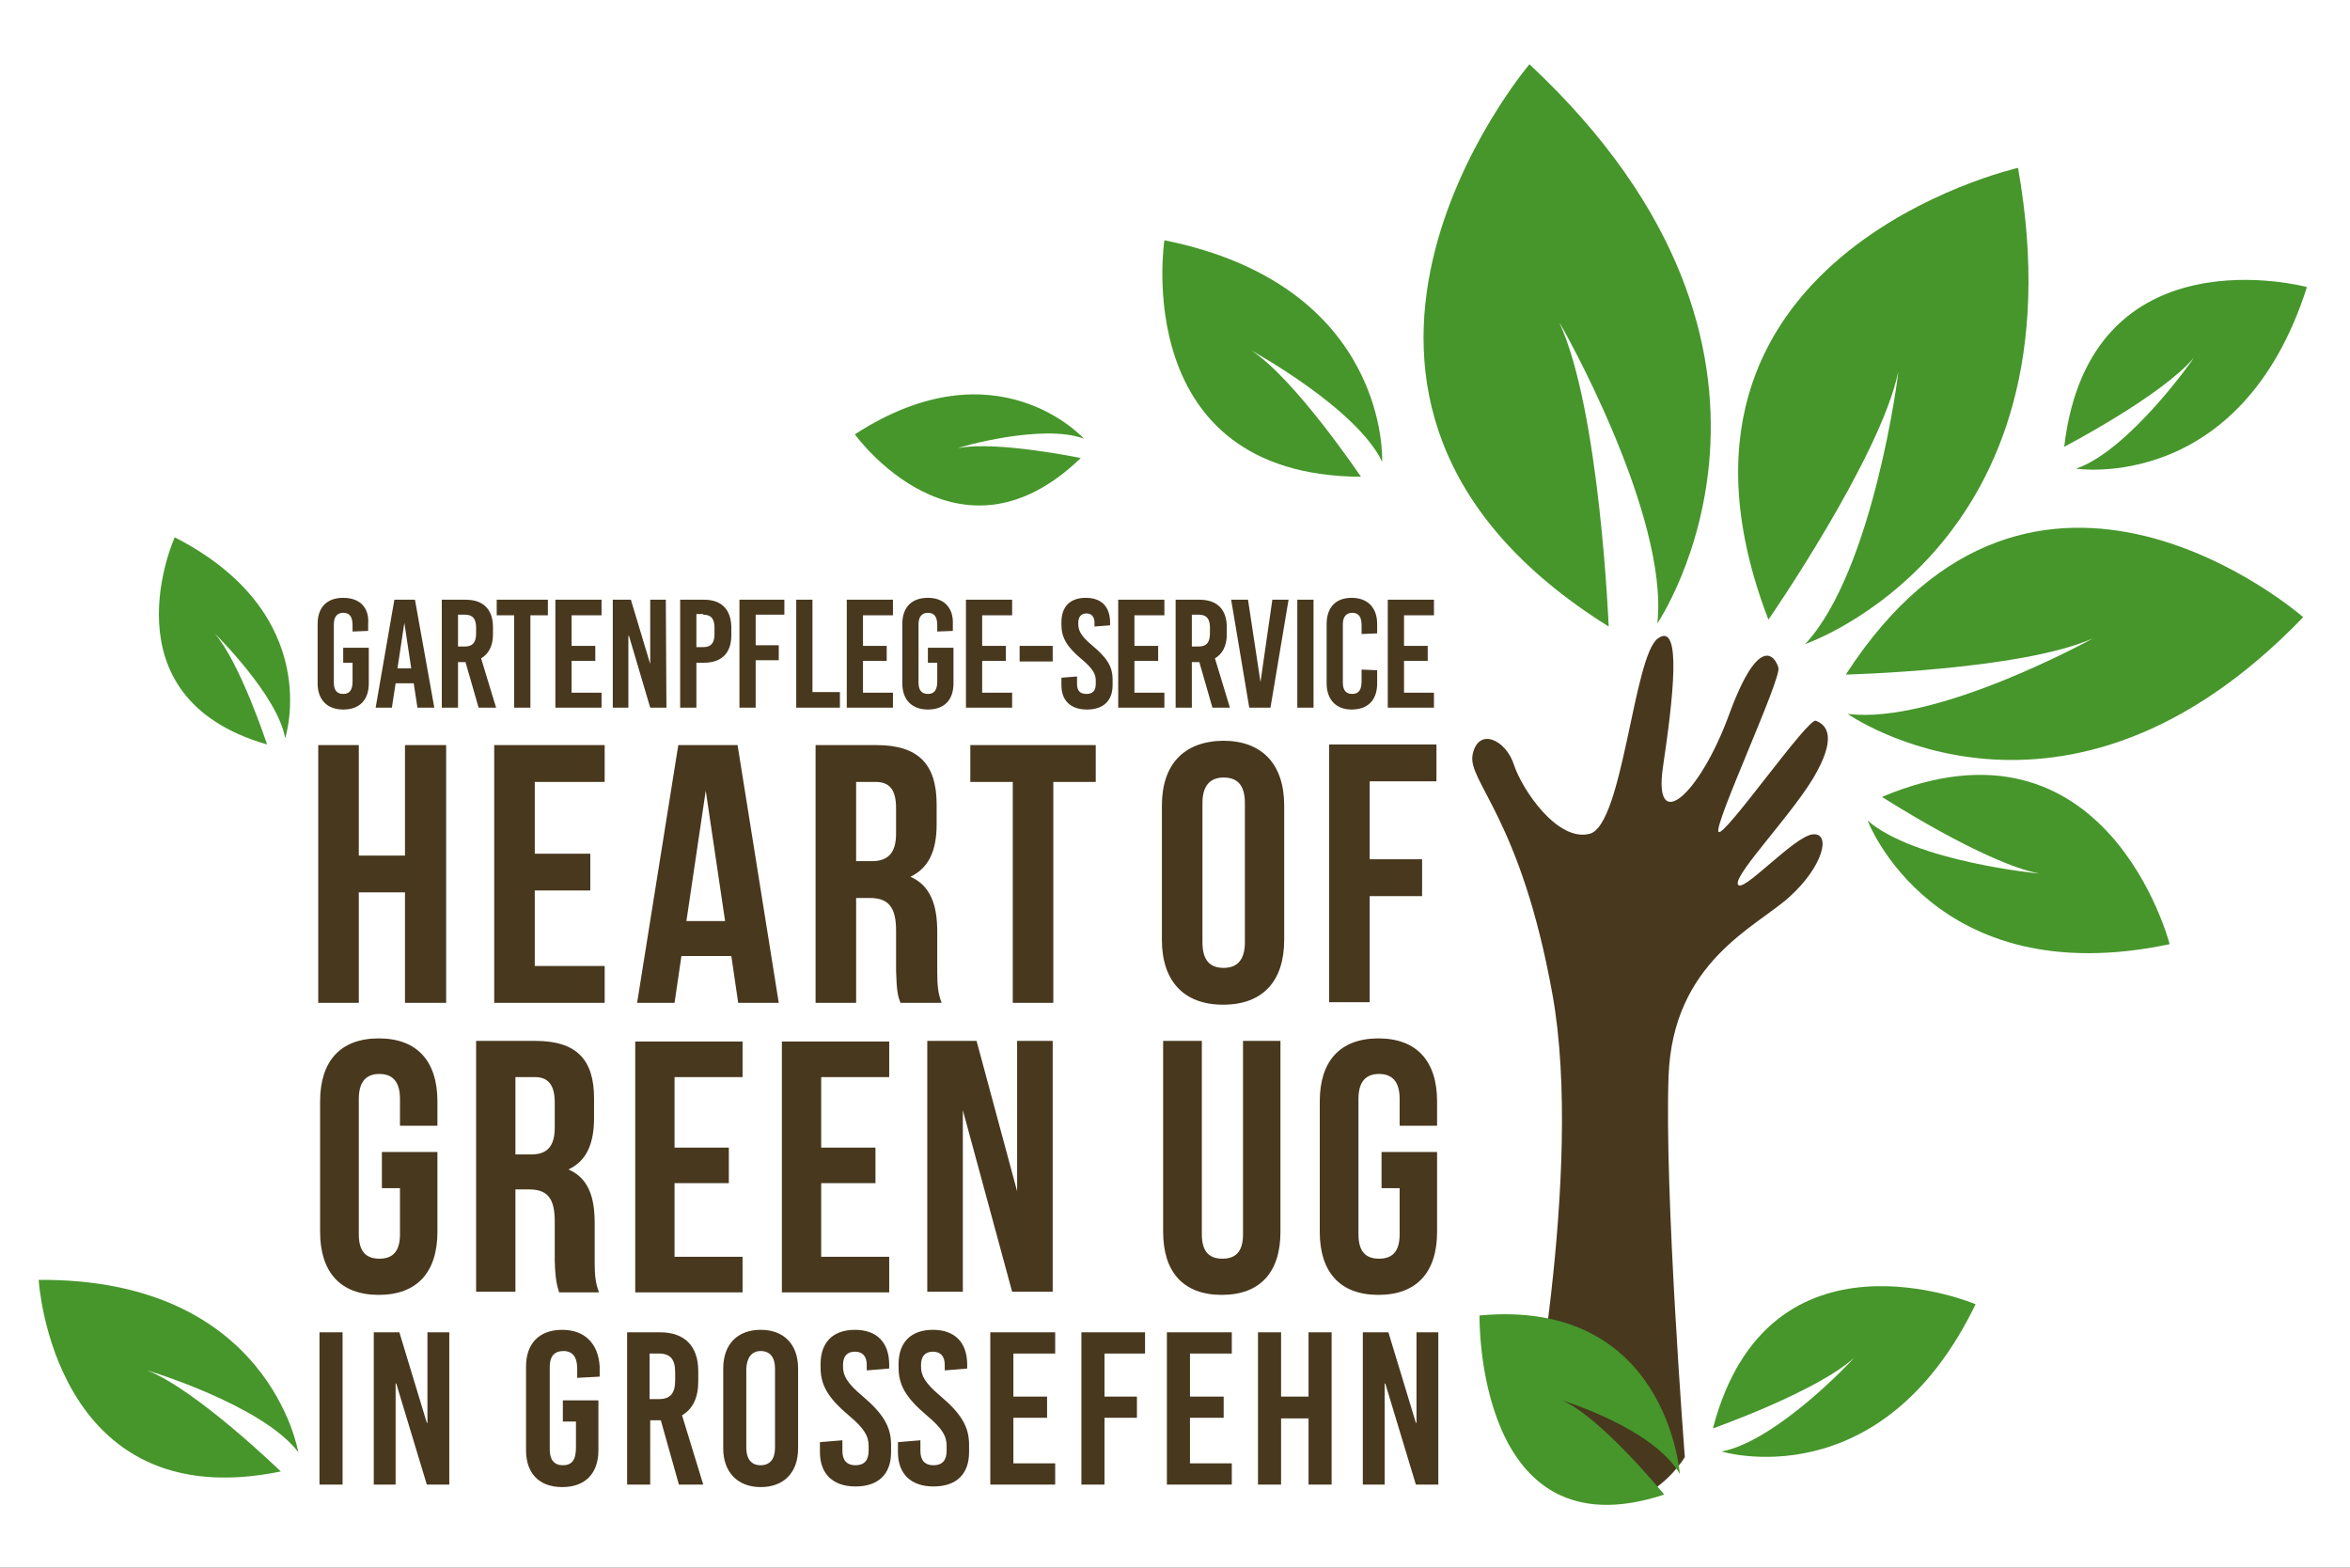 <?xml version="1.0" encoding="utf-8"?>
<!-- Generator: Adobe Illustrator 26.2.0, SVG Export Plug-In . SVG Version: 6.00 Build 0)  -->
<svg version="1.1" id="Ebene_1" xmlns="http://www.w3.org/2000/svg" xmlns:xlink="http://www.w3.org/1999/xlink" x="0px" y="0px"
	 viewBox="0 0 376.6 251.2" style="enable-background:new 0 0 376.6 251.2;" xml:space="preserve">
<rect x="0" y="0" width="376.6" height="251.2" fill="#333333" stroke="none"/>
<style type="text/css">
	.st0{fill:#FFFFFF;stroke:#000000;stroke-miterlimit:10;}
	.st1{clip-path:url(#SVGID_00000009587458582161786160000016000451765757800893_);fill:#48381E;}
	.st2{clip-path:url(#SVGID_00000136410056542088624250000002251781184330998921_);fill:#46962B;}
	.st3{clip-path:url(#SVGID_00000135661376418989494490000015395557940268319386_);fill:#46962B;}
	.st4{clip-path:url(#SVGID_00000141430337016167419210000003733210505028646576_);fill:#46962B;}
	.st5{clip-path:url(#SVGID_00000023983907517026083760000003685804285152322445_);fill:#46962B;}
	.st6{clip-path:url(#SVGID_00000108287465522488746620000012977391784769191564_);fill:#46962B;}
	.st7{clip-path:url(#SVGID_00000061439017962125332390000010421488261329210791_);fill:#46962B;}
	.st8{clip-path:url(#SVGID_00000044148499222911406180000004679642400760332704_);fill:#46962B;}
	.st9{clip-path:url(#SVGID_00000000920755045303902510000010898503686052882109_);fill:#46962B;}
	.st10{clip-path:url(#SVGID_00000088852731913010537940000000995633823367429555_);fill:#46962B;}
	.st11{clip-path:url(#SVGID_00000047759479594731361120000007138269201972650418_);fill:#46962B;}
	.st12{clip-path:url(#SVGID_00000004514321708530944790000012320694216089107605_);fill:#46962B;}
	.st13{clip-path:url(#SVGID_00000165195024637256059550000010117600807722206340_);fill:#48381E;}
	.st14{clip-path:url(#SVGID_00000059282113840826553280000007422560862887712907_);fill:#48381E;}
	.st15{clip-path:url(#SVGID_00000139257567659107826990000004050978409898429090_);fill:#48381E;}
	.st16{clip-path:url(#SVGID_00000139993280325592334170000006190657247733132687_);fill:#48381E;}
	.st17{clip-path:url(#SVGID_00000054944228042364270100000005971592065928149640_);fill:#48381E;}
</style>
<rect x="-10" y="-12.4" class="st0" width="396" height="279"/>
<g>
	<g>
		<defs>
			<rect id="SVGID_1_" x="6.2" y="10.3" width="363.5" height="230.8"/>
		</defs>
		<clipPath id="SVGID_00000034783432962636983480000009187047905647521702_">
			<use xlink:href="#SVGID_1_"  style="overflow:visible;"/>
		</clipPath>
		<path style="clip-path:url(#SVGID_00000034783432962636983480000009187047905647521702_);fill:#48381E;" d="M244.5,234.1
			c0,0,9.4-46.3,4.3-74.7c-5.1-28.4-13.7-34.2-12.8-38.5c0.9-4.4,5.3-2.4,6.6,1.6s7,12.5,12.2,11.1c5.3-1.5,7-28.6,10.9-31.3
			c3.9-2.8,2.4,9.8,0.8,20.6c-1.6,10.9,5.8,4.7,10.6-8.4c4.8-13.1,7.4-9.3,7.9-7.5s-10.4,25.2-9.6,26.3c0.8,1.1,14.3-18.3,15.6-17.8
			c1.3,0.5,3.5,2,0.2,8.1c-3.2,6.1-13.3,16.4-12.7,18.1c0.6,1.7,9-7.7,12-8s1.7,5.1-3.7,10c-5.4,4.9-18.7,10.4-19.4,28.7
			c-0.7,18.3,2.6,61.1,2.6,61.1S260.4,249.8,244.5,234.1"/>
	</g>
	<g>
		<defs>
			<rect id="SVGID_00000174562736768299299740000010362921917149235595_" x="6.2" y="10.3" width="363.5" height="230.8"/>
		</defs>
		<clipPath id="SVGID_00000049931211938364419050000006633458384046830782_">
			<use xlink:href="#SVGID_00000174562736768299299740000010362921917149235595_"  style="overflow:visible;"/>
		</clipPath>
		<path style="clip-path:url(#SVGID_00000049931211938364419050000006633458384046830782_);fill:#46962B;" d="M265.6,99.9
			c0,0,29.3-43.1-20.5-89.6c0,0-45.6,53.7,12.7,90.1c0,0-1.4-34.6-7.9-48.7C250,51.7,267.5,82.4,265.6,99.9"/>
	</g>
	<g>
		<defs>
			<rect id="SVGID_00000039829719629694250970000005062741080889982116_" x="6.2" y="10.3" width="363.5" height="230.8"/>
		</defs>
		<clipPath id="SVGID_00000153662846118713068000000011483430412484190875_">
			<use xlink:href="#SVGID_00000039829719629694250970000005062741080889982116_"  style="overflow:visible;"/>
		</clipPath>
		<path style="clip-path:url(#SVGID_00000153662846118713068000000011483430412484190875_);fill:#46962B;" d="M47.8,232.7
			c0,0-4.6-27.9-41.6-27.6c0,0,2.2,38.2,38.8,30.7c0,0-13.5-13.1-21.4-16.2C23.6,219.6,42,225.1,47.8,232.7"/>
	</g>
	<g>
		<defs>
			<rect id="SVGID_00000044877675438926041170000007953556722485919640_" x="6.2" y="10.3" width="363.5" height="230.8"/>
		</defs>
		<clipPath id="SVGID_00000103978845651193273220000005725003593638226851_">
			<use xlink:href="#SVGID_00000044877675438926041170000007953556722485919640_"  style="overflow:visible;"/>
		</clipPath>
		<path style="clip-path:url(#SVGID_00000103978845651193273220000005725003593638226851_);fill:#46962B;" d="M296.1,114.4
			c0,0,34.6,24.4,73-15.5c0,0-43-37.7-73.3,9.2c0,0,28.1-0.7,39.6-5.8C335.4,102.3,310.3,116.2,296.1,114.4"/>
	</g>
	<g>
		<defs>
			<rect id="SVGID_00000121992485179778606990000014049242564410494125_" x="6.2" y="10.3" width="363.5" height="230.8"/>
		</defs>
		<clipPath id="SVGID_00000163073185236578562070000010849310071792829869_">
			<use xlink:href="#SVGID_00000121992485179778606990000014049242564410494125_"  style="overflow:visible;"/>
		</clipPath>
		<path style="clip-path:url(#SVGID_00000163073185236578562070000010849310071792829869_);fill:#46962B;" d="M289.3,103.2
			c0,0,44.9-15.3,34.1-76.3c0,0-62.4,14.1-40,72.4c0,0,17.9-25.9,20.8-39.7C304.3,59.6,300.2,91.5,289.3,103.2"/>
	</g>
	<g>
		<defs>
			<rect id="SVGID_00000097477720433323608050000005467842842489570444_" x="6.2" y="10.3" width="363.5" height="230.8"/>
		</defs>
		<clipPath id="SVGID_00000162330743019164531150000000872534641461053093_">
			<use xlink:href="#SVGID_00000097477720433323608050000005467842842489570444_"  style="overflow:visible;"/>
		</clipPath>
		<path style="clip-path:url(#SVGID_00000162330743019164531150000000872534641461053093_);fill:#46962B;" d="M221.5,74
			c0,0,1.3-28.2-34.9-35.5c0,0-5.8,37.7,31.5,37.9c0,0-10.5-15.6-17.5-20.2C200.6,56.2,217.4,65.4,221.5,74"/>
	</g>
	<g>
		<defs>
			<rect id="SVGID_00000054975763325128796480000007458975560135554726_" x="6.2" y="10.3" width="363.5" height="230.8"/>
		</defs>
		<clipPath id="SVGID_00000077296709458927161360000014099430663166926267_">
			<use xlink:href="#SVGID_00000054975763325128796480000007458975560135554726_"  style="overflow:visible;"/>
		</clipPath>
		<path style="clip-path:url(#SVGID_00000077296709458927161360000014099430663166926267_);fill:#46962B;" d="M332.7,75.1
			c0,0,26.4,4.1,37-29.1c0,0-34.8-9.4-38.9,25.6c0,0,15.7-8.2,20.8-14.3C351.6,57.4,341.2,72.2,332.7,75.1"/>
	</g>
	<g>
		<defs>
			<rect id="SVGID_00000158028622831823799750000017531288089524818364_" x="6.2" y="10.3" width="363.5" height="230.8"/>
		</defs>
		<clipPath id="SVGID_00000118396584894967055920000014187927696427265166_">
			<use xlink:href="#SVGID_00000158028622831823799750000017531288089524818364_"  style="overflow:visible;"/>
		</clipPath>
		<path style="clip-path:url(#SVGID_00000118396584894967055920000014187927696427265166_);fill:#46962B;" d="M173.7,70.3
			c0,0-13.9-15.5-36.7-0.7c0,0,16.4,22.9,36.2,3.8c0,0-13.5-2.8-19.6-1.6C153.5,71.7,167.1,67.8,173.7,70.3"/>
	</g>
	<g>
		<defs>
			<rect id="SVGID_00000134223892530410827080000008421002829765370770_" x="6.2" y="10.3" width="363.5" height="230.8"/>
		</defs>
		<clipPath id="SVGID_00000068638416716413024290000016848893166652033681_">
			<use xlink:href="#SVGID_00000134223892530410827080000008421002829765370770_"  style="overflow:visible;"/>
		</clipPath>
		<path style="clip-path:url(#SVGID_00000068638416716413024290000016848893166652033681_);fill:#46962B;" d="M299.3,131.5
			c0,0,10.5,27.8,48.4,19.8c0,0-10-38.8-46.1-23.6c0,0,16.6,10.7,25.3,12.3C326.9,140,306.9,138.1,299.3,131.5"/>
	</g>
	<g>
		<defs>
			<rect id="SVGID_00000037692991980155051930000009307162396245025959_" x="6.2" y="10.3" width="363.5" height="230.8"/>
		</defs>
		<clipPath id="SVGID_00000113324295469236947460000005680811585701848996_">
			<use xlink:href="#SVGID_00000037692991980155051930000009307162396245025959_"  style="overflow:visible;"/>
		</clipPath>
		<path style="clip-path:url(#SVGID_00000113324295469236947460000005680811585701848996_);fill:#46962B;" d="M275.9,232.6
			c0,0,25.5,7.8,40.7-23.6c0,0-33.2-14.1-42.1,19.9c0,0,16.7-5.9,22.6-11.3C297.1,217.7,284.8,230.9,275.9,232.6"/>
	</g>
	<g>
		<defs>
			<rect id="SVGID_00000014600543051224465630000014043511253501171345_" x="6.2" y="10.3" width="363.5" height="230.8"/>
		</defs>
		<clipPath id="SVGID_00000139998144776636858130000009065738048968595364_">
			<use xlink:href="#SVGID_00000014600543051224465630000014043511253501171345_"  style="overflow:visible;"/>
		</clipPath>
		<path style="clip-path:url(#SVGID_00000139998144776636858130000009065738048968595364_);fill:#46962B;" d="M269.2,236.2
			c0,0-2-28.2-32.1-25.4c0,0-0.7,38.7,29.6,28.7c0,0-10.2-12.5-16.4-15.1C250.3,224.4,264.9,228.8,269.2,236.2"/>
	</g>
	<g>
		<defs>
			<rect id="SVGID_00000029752417416615776550000011008029697139426484_" x="6.2" y="10.3" width="363.5" height="230.8"/>
		</defs>
		<clipPath id="SVGID_00000158727617400207901180000016824746600809928339_">
			<use xlink:href="#SVGID_00000029752417416615776550000011008029697139426484_"  style="overflow:visible;"/>
		</clipPath>
		<path style="clip-path:url(#SVGID_00000158727617400207901180000016824746600809928339_);fill:#46962B;" d="M45.7,118.3
			c0,0,6.5-19.8-17.7-32.2c0,0-11.6,25.6,14.8,33.2c0,0-4.3-13.1-8.4-17.8C34.4,101.5,44.5,111.4,45.7,118.3"/>
	</g>
	<g>
		<defs>
			<rect id="SVGID_00000131352582390465610260000011780574232458145703_" x="6.2" y="10.3" width="363.5" height="230.8"/>
		</defs>
		<clipPath id="SVGID_00000049212367213404677850000001547768268551690175_">
			<use xlink:href="#SVGID_00000131352582390465610260000011780574232458145703_"  style="overflow:visible;"/>
		</clipPath>
		<path style="clip-path:url(#SVGID_00000049212367213404677850000001547768268551690175_);fill:#48381E;" d="M229.8,96.1h-7.4v17.3
			h7.4V111H225v-5.1h3.8v-2.4H225v-4.9h4.8V96.1z M216.6,95.8c-2.5,0-4,1.5-4,4.2v9.5c0,2.6,1.5,4.2,4,4.2c2.6,0,4.1-1.5,4.1-4.2
			v-2.1l-2.5-0.1v1.9c0,1.4-0.5,2-1.5,2s-1.5-0.6-1.5-1.8V100c0-1.1,0.5-1.8,1.5-1.8s1.5,0.6,1.5,2v1.4l2.5-0.1V100
			C220.7,97.4,219.2,95.8,216.6,95.8 M210.5,96.1h-2.6v17.3h2.6V96.1z M206.5,96.1h-2.6l-1.9,13.2l0,0l-2-13.2h-2.7l2.9,17.3h3.4
			L206.5,96.1z M192.1,98.5c1.3,0,1.8,0.7,1.8,2.1v0.9c0,1.5-0.6,2.1-1.8,2.1H191v-5.1H192.1z M197.1,113.4l-2.4-7.9
			c1.2-0.7,1.9-2,1.9-3.8v-1.2c0-2.8-1.5-4.4-4.4-4.4h-3.8v17.3h2.6v-7.3h1.2l2.1,7.3C194.3,113.4,197.1,113.4,197.1,113.4z
			 M186.6,96.1h-7.4v17.3h7.4V111h-4.8v-5.1h3.8v-2.4h-3.8v-4.9h4.8V96.1z M174,95.8c-2.5,0-3.9,1.4-3.9,3.9v0.4
			c0,2,0.8,3.5,3.2,5.5c1.8,1.5,2.3,2.4,2.3,3.4v0.6c0,1.1-0.5,1.6-1.5,1.6s-1.5-0.5-1.5-1.6v-1.2l-2.5,0.2v1.2
			c0,2.5,1.5,3.9,4.1,3.9s4.1-1.4,4.1-3.9v-0.9c0-2.1-0.9-3.5-3.3-5.5c-1.8-1.5-2.2-2.4-2.2-3.4v-0.2c0-1,0.5-1.5,1.3-1.5
			s1.3,0.5,1.3,1.5v0.6l2.5-0.2v-0.4C177.9,97.2,176.5,95.8,174,95.8 M168.7,103.5h-5.3v2.5h5.3V103.5z M162.2,96.1h-7.4v17.3h7.4
			V111h-4.8v-5.1h3.8v-2.4h-3.8v-4.9h4.8V96.1z M148.7,95.8c-2.6,0-4.1,1.5-4.1,4.2v9.5c0,2.6,1.5,4.2,4.1,4.2s4.1-1.5,4.1-4.2v-5.7
			h-4.1v2.4h1.5v3c0,1.4-0.5,2-1.5,2s-1.5-0.6-1.5-1.8V100c0-1.1,0.5-1.8,1.5-1.8s1.5,0.6,1.5,2v1l2.5-0.1V100
			C152.8,97.4,151.3,95.8,148.7,95.8 M143.1,96.1h-7.4v17.3h7.4V111h-4.8v-5.1h3.8v-2.4h-3.8v-4.9h4.8V96.1z M130.2,96.1h-2.6v17.3
			h7v-2.5h-4.4L130.2,96.1L130.2,96.1z M125.8,96.1h-7.3v17.3h2.6v-7.6h3.7v-2.4h-3.7v-4.9h4.6v-2.4H125.8z M112.7,98.5
			c1.3,0,1.8,0.7,1.8,2.1v1c0,1.5-0.6,2.1-1.8,2.1h-1.1v-5.3h1.1V98.5z M112.8,96.1H109v17.3h2.6v-7.2h1.2c2.8,0,4.4-1.5,4.4-4.4
			v-1.4C117.1,97.6,115.6,96.1,112.8,96.1 M106.7,96.1h-2.5v10.3l0,0l-3.1-10.3h-2.9v17.3h2.5v-11.5h0.1l3.4,11.5h2.6L106.7,96.1
			L106.7,96.1z M96.4,96.1H89v17.3h7.4V111h-4.8v-5.1h3.8v-2.4h-3.8v-4.9h4.8V96.1z M87.8,96.1h-8.2v2.5h2.8v14.8H85V98.6h2.8V96.1z
			 M74.5,98.5c1.3,0,1.8,0.7,1.8,2.1v0.9c0,1.5-0.6,2.1-1.8,2.1h-1.1v-5.1H74.5z M79.5,113.4l-2.4-7.9c1.2-0.7,1.9-2,1.9-3.8v-1.2
			c0-2.8-1.5-4.4-4.4-4.4h-3.8v17.3h2.6v-7.3h1.2l2.1,7.3C76.7,113.4,79.5,113.4,79.5,113.4z M64.8,99.8l1.1,7.3h-2.2L64.8,99.8
			L64.8,99.8z M66.5,96.1h-3.3l-3,17.3h2.6l0.6-3.9h2.9l0.6,3.9h2.7L66.5,96.1z M55,95.8c-2.6,0-4.1,1.5-4.1,4.2v9.5
			c0,2.6,1.5,4.2,4.1,4.2s4.1-1.5,4.1-4.2v-5.7H55v2.4h1.5v3c0,1.4-0.5,2-1.5,2s-1.5-0.6-1.5-1.8V100c0-1.1,0.5-1.8,1.5-1.8
			s1.5,0.6,1.5,2v1l2.5-0.1V100C59.2,97.4,57.7,95.8,55,95.8"/>
	</g>
	<g>
		<defs>
			<rect id="SVGID_00000095314386812221856880000007425303097383221150_" x="6.2" y="10.3" width="363.5" height="230.8"/>
		</defs>
		<clipPath id="SVGID_00000143577211719740307200000006881903203013619845_">
			<use xlink:href="#SVGID_00000095314386812221856880000007425303097383221150_"  style="overflow:visible;"/>
		</clipPath>
		<path style="clip-path:url(#SVGID_00000143577211719740307200000006881903203013619845_);fill:#48381E;" d="M219.5,137.6v-12.4
			h10.7v-5.9H213v41.3h6.5v-17h8.4v-5.9h-8.4V137.6z M192.7,151v-22.3c0-2.9,1.3-4.1,3.4-4.1c2.1,0,3.4,1.1,3.4,4.1V151
			c0,2.9-1.3,4.1-3.4,4.1S192.7,154,192.7,151 M186.2,129.1v21.5c0,6.6,3.5,10.4,9.8,10.4c6.4,0,9.8-3.8,9.8-10.4v-21.5
			c0-6.6-3.5-10.4-9.8-10.4C189.7,118.8,186.2,122.5,186.2,129.1"/>
	</g>
	<g>
		<defs>
			<rect id="SVGID_00000082356776227680542280000006016942560327918220_" x="6.2" y="10.3" width="363.5" height="230.8"/>
		</defs>
		<clipPath id="SVGID_00000046312801206909085410000008288788872805833132_">
			<use xlink:href="#SVGID_00000082356776227680542280000006016942560327918220_"  style="overflow:visible;"/>
		</clipPath>
		<path style="clip-path:url(#SVGID_00000046312801206909085410000008288788872805833132_);fill:#48381E;" d="M221.4,184.7v5.7h2.9
			v7.4c0,2.9-1.3,3.9-3.3,3.9s-3.3-1-3.3-3.9v-21.7c0-2.9,1.3-4,3.3-4s3.3,1.1,3.3,4v4.3h6v-3.9c0-6.4-3.2-10.1-9.4-10.1
			s-9.4,3.7-9.4,10.1v20.9c0,6.4,3.2,10.1,9.4,10.1s9.4-3.7,9.4-10.1v-12.8h-8.9V184.7z M192.7,166.8h-6.3v30.6
			c0,6.4,3.2,10.1,9.4,10.1s9.4-3.7,9.4-10.1v-30.6h-6v31c0,2.9-1.3,3.9-3.3,3.9s-3.3-1-3.3-3.9v-31H192.7z M154.3,177.9l7.9,29.1
			h6.5v-40.2H163v24.1l-6.5-24.1h-7.9V207h5.7V177.9z M131.6,183.8v-11.2h10.9v-5.7h-17.2v40.2h17.2v-5.7h-10.9v-11.8h8.7v-5.7h-8.7
			V183.8z M108.1,183.8v-11.2H119v-5.7h-17.2v40.2H119v-5.7h-10.9v-11.8h8.7v-5.7h-8.7V183.8z M82.7,172.6h3c2.2,0,3.2,1.3,3.2,4.1
			v4c0,3.2-1.4,4.3-3.8,4.3h-2.5v-12.4H82.7z M89.6,207.1H96c-0.6-1.5-0.7-2.9-0.7-4.9V196c0-4.2-1-7.2-4.2-8.6
			c2.8-1.3,4.1-4,4.1-8.2V176c0-6.2-2.8-9.2-9.4-9.2h-9.5V207h6.3v-16.4h2.2c2.9,0,4.1,1.4,4.1,5.1v6.3
			C89,205.4,89.3,206,89.6,207.1 M61.2,184.7v5.7h2.9v7.4c0,2.9-1.3,3.9-3.3,3.9s-3.3-1-3.3-3.9v-21.7c0-2.9,1.3-4,3.3-4
			s3.3,1.1,3.3,4v4.3h6v-3.9c0-6.4-3.2-10.1-9.4-10.1s-9.4,3.7-9.4,10.1v20.9c0,6.4,3.2,10.1,9.4,10.1s9.4-3.7,9.4-10.1v-12.8h-8.9
			V184.7z"/>
	</g>
	<g>
		<defs>
			<rect id="SVGID_00000007428955110985148570000008939748539651723654_" x="6.2" y="10.3" width="363.5" height="230.8"/>
		</defs>
		<clipPath id="SVGID_00000108998578274220985460000006822583118465166213_">
			<use xlink:href="#SVGID_00000007428955110985148570000008939748539651723654_"  style="overflow:visible;"/>
		</clipPath>
		<path style="clip-path:url(#SVGID_00000108998578274220985460000006822583118465166213_);fill:#48381E;" d="M155.5,119.4v5.9h6.8
			v35.4h6.5v-35.4h6.8v-5.9H155.5z M137.2,125.3h3.1c2.3,0,3.3,1.3,3.3,4.2v4.1c0,3.3-1.5,4.4-3.9,4.4h-2.5L137.2,125.3L137.2,125.3
			z M144.3,160.7h6.6c-0.6-1.5-0.7-3-0.7-5v-6.4c0-4.3-1.1-7.4-4.3-8.8c2.9-1.4,4.2-4.1,4.2-8.4v-3.2c0-6.4-2.9-9.5-9.6-9.5h-9.8
			v41.3h6.5v-16.8h2.2c2.9,0,4.2,1.4,4.2,5.2v6.5C143.7,159,143.9,159.6,144.3,160.7 M110,147.6l3.1-20.9l3.1,20.9H110z
			 M124.8,160.7l-6.6-41.3h-9.5l-6.6,41.3h6l1.1-7.5h8l1.1,7.5H124.8z M85.7,136.8v-11.5h11.2v-5.9H79.2v41.3h17.7v-5.9H85.7v-12.1
			h8.9v-5.9L85.7,136.8L85.7,136.8z M57.5,160.7V143h7.4v17.7h6.6v-41.3h-6.6v17.7h-7.4v-17.7H51v41.3H57.5z"/>
	</g>
	<g>
		<defs>
			<rect id="SVGID_00000102532925723795199390000004805237604508536451_" x="6.2" y="10.3" width="363.5" height="230.8"/>
		</defs>
		<clipPath id="SVGID_00000097491754518142797360000015262303819483317156_">
			<use xlink:href="#SVGID_00000102532925723795199390000004805237604508536451_"  style="overflow:visible;"/>
		</clipPath>
		<path style="clip-path:url(#SVGID_00000097491754518142797360000015262303819483317156_);fill:#48381E;" d="M230.5,213.5H227V228
			h-0.1l-4.4-14.5h-4.1v24.4h3.5v-16.2h0.1l4.9,16.2h3.6V213.5z M213.4,213.5h-3.7v10.3h-4.4v-10.3h-3.7v24.4h3.7v-10.6h4.4v10.6
			h3.7V213.5z M197.4,213.5H187v24.4h10.4v-3.4h-6.7v-7.3h5.4v-3.4h-5.4v-6.9h6.7V213.5z M183.5,213.5h-10.2v24.4h3.7v-10.7h5.2
			v-3.4H177v-6.9h6.5V213.5z M169.1,213.5h-10.4v24.4h10.4v-3.4h-6.7v-7.3h5.4v-3.4h-5.4v-6.9h6.7V213.5z M149.5,213.1
			c-3.5,0-5.5,2-5.5,5.5v0.5c0,2.9,1.2,4.9,4.5,7.7c2.5,2.1,3.2,3.3,3.2,4.9v0.8c0,1.5-0.7,2.3-2.1,2.3s-2.1-0.8-2.1-2.3v-1.7
			l-3.6,0.3v1.6c0,3.5,2.1,5.5,5.7,5.5c3.7,0,5.7-2,5.7-5.5v-1.2c0-2.9-1.3-5-4.6-7.8c-2.5-2.1-3.1-3.3-3.1-4.7v-0.3
			c0-1.4,0.7-2.1,1.9-2.1s1.9,0.7,1.9,2.1v0.9l3.6-0.3v-0.6C155,215.1,153,213.1,149.5,213.1 M137,213.1c-3.5,0-5.5,2-5.5,5.5v0.5
			c0,2.9,1.2,4.9,4.5,7.7c2.5,2.1,3.2,3.3,3.2,4.9v0.8c0,1.5-0.7,2.3-2.1,2.3s-2.1-0.8-2.1-2.3v-1.7l-3.6,0.3v1.6
			c0,3.5,2.1,5.5,5.7,5.5c3.7,0,5.7-2,5.7-5.5v-1.2c0-2.9-1.3-5-4.6-7.8c-2.5-2.1-3.1-3.3-3.1-4.7v-0.3c0-1.4,0.7-2.1,1.9-2.1
			s1.9,0.7,1.9,2.1v0.9l3.6-0.3v-0.6C142.5,215.1,140.5,213.1,137,213.1 M121.9,216.5c1.5,0,2.3,1,2.3,2.8V232
			c0,1.8-0.8,2.8-2.3,2.8s-2.3-1-2.3-2.8v-12.7C119.7,217.5,120.5,216.5,121.9,216.5 M121.9,213.1c-3.7,0-6,2.3-6,6.2v12.8
			c0,3.8,2.3,6.2,6,6.2s6-2.3,6-6.2v-12.8C127.9,215.4,125.6,213.1,121.9,213.1 M105.6,216.9c1.8,0,2.6,0.9,2.6,3v1.3
			c0,2.1-0.8,3-2.6,3h-1.5v-7.3H105.6z M112.7,237.9l-3.4-11.1c1.7-1,2.6-2.8,2.6-5.4v-1.7c0-4-2.2-6.2-6.1-6.2h-5.3v24.4h3.7v-10.3
			h1.7l2.9,10.3H112.7z M90.1,213.1c-3.7,0-5.8,2.2-5.8,5.9v13.4c0,3.7,2.1,5.9,5.8,5.9c3.7,0,5.8-2.2,5.8-5.9v-8h-5.7v3.4h2.1v4.2
			c0,2-0.7,2.8-2.1,2.8s-2.1-0.9-2.1-2.5V219c0-1.6,0.7-2.5,2.2-2.5c1.4,0,2.2,0.9,2.2,2.8v1.5l3.6-0.2V219
			C95.9,215.3,93.7,213.1,90.1,213.1 M72,213.5h-3.5V228h-0.1L64,213.5h-4.1v24.4h3.5v-16.2h0.1l4.9,16.2H72V213.5z M54.9,213.5
			h-3.7v24.4h3.7V213.5z"/>
	</g>
</g>
</svg>

